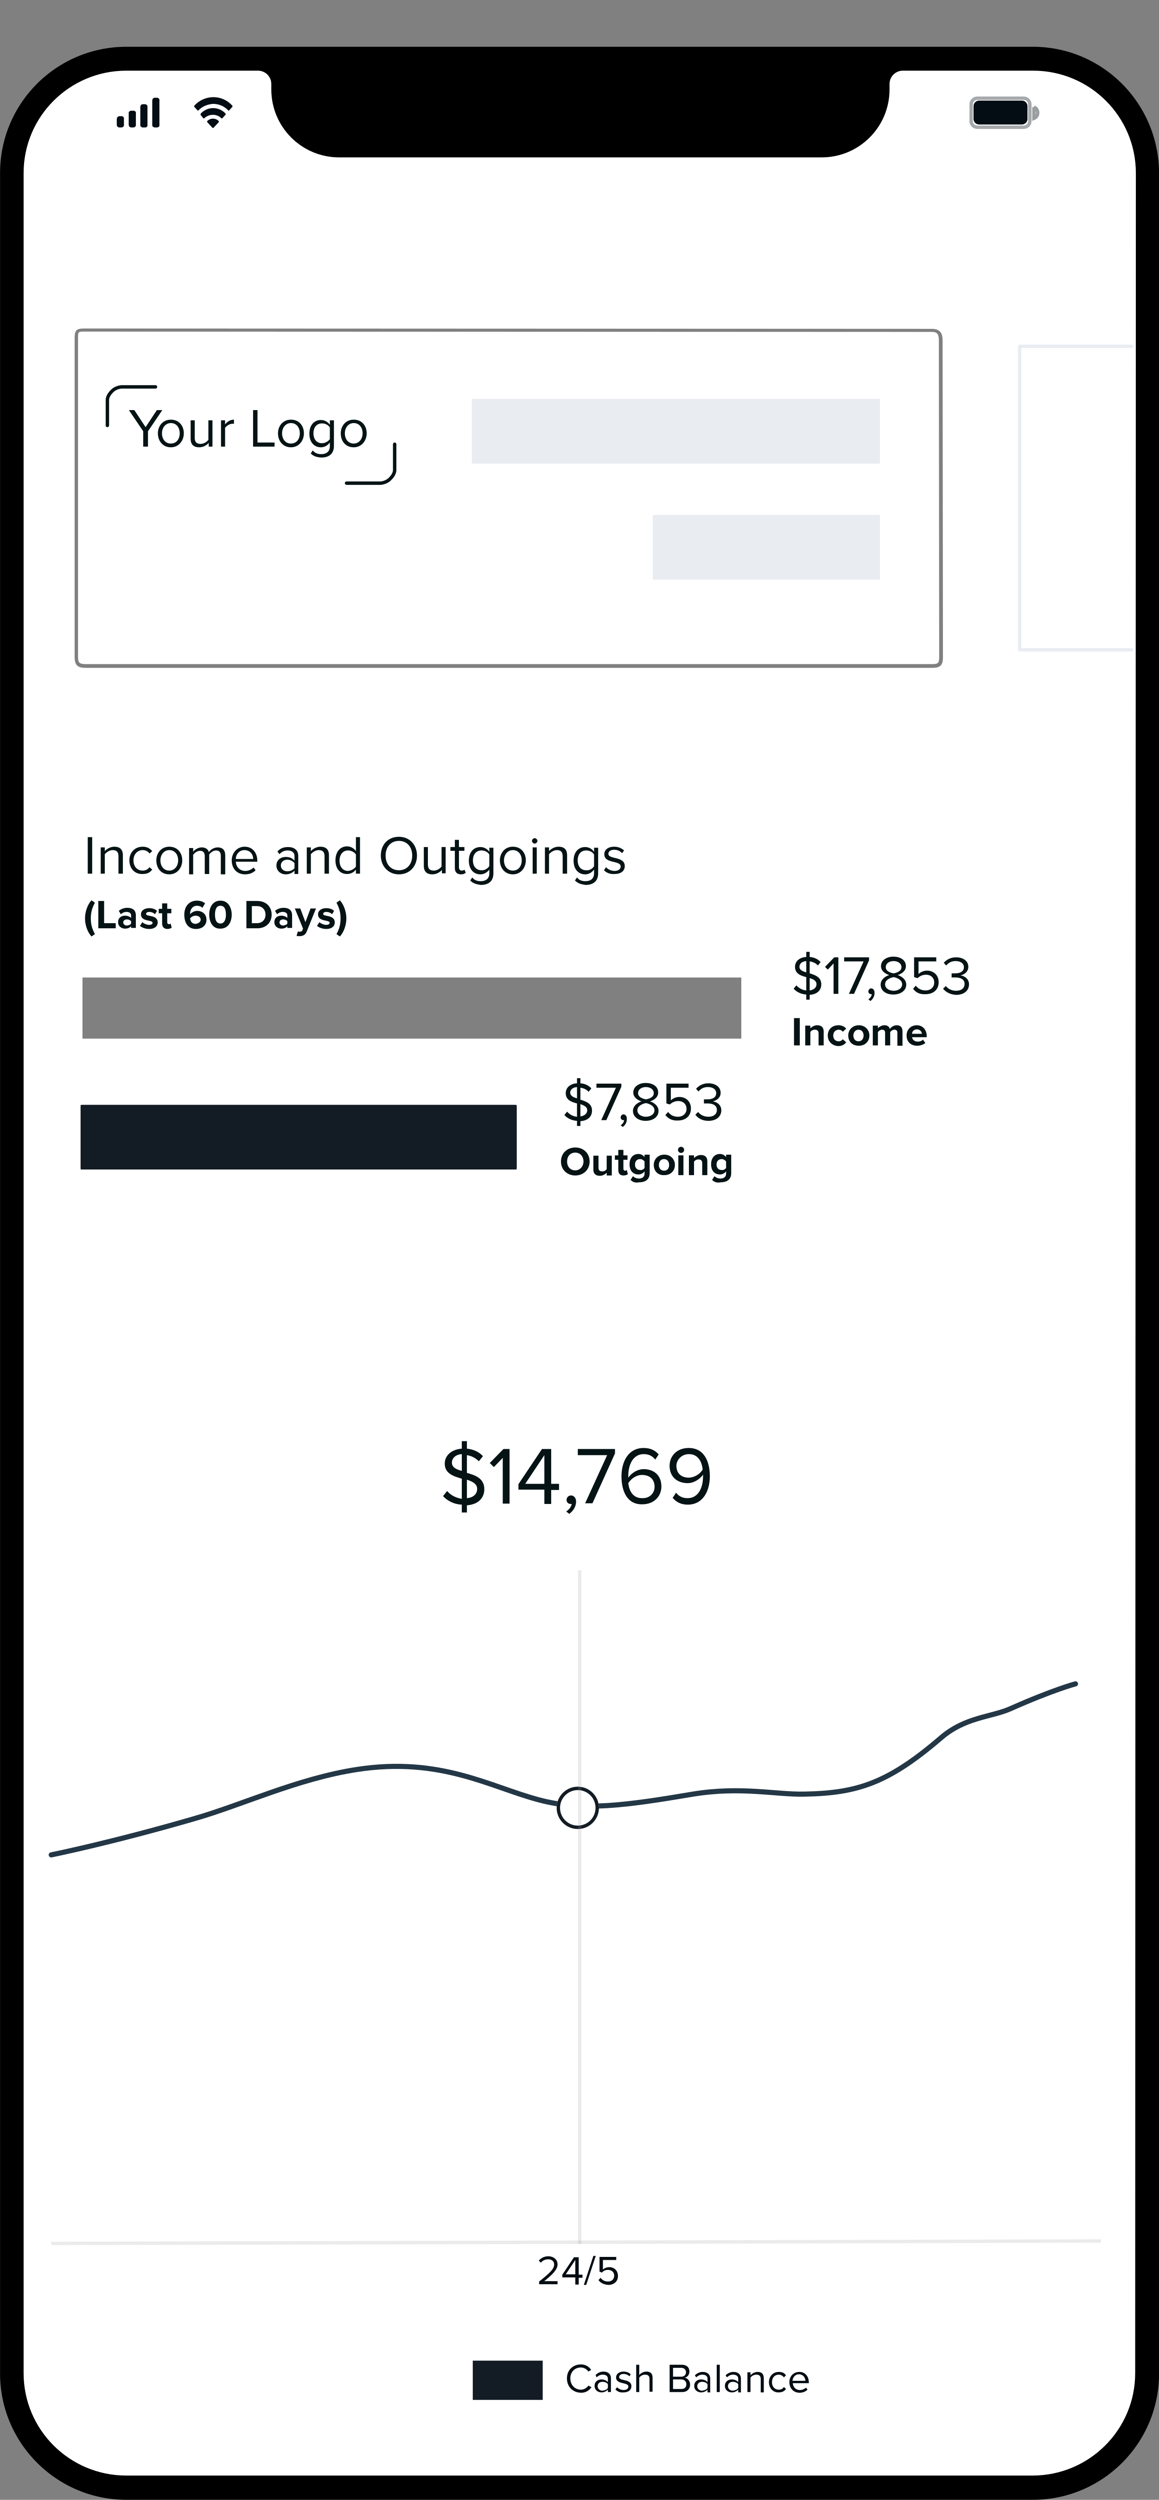 <?xml version="1.0" encoding="utf-8"?>
<!-- Generator: Adobe Illustrator 25.4.1, SVG Export Plug-In . SVG Version: 6.00 Build 0)  -->
<svg version="1.1" xmlns="http://www.w3.org/2000/svg" xmlns:xlink="http://www.w3.org/1999/xlink" x="0px" y="0px"
	 viewBox="0 0 339.7 732.2" style="enable-background:new 0 0 339.7 732.2;" xml:space="preserve">
<rect x="0" y="0" width="339.7" height="732.2" fill="#808080" stroke="none"/>
<style type="text/css">
	.st0{fill:none;}
	.st1{fill:#FFFFFF;}
	.st2{fill:#E9EDF2;}
	.st3{fill:none;stroke:#E9EDF2;}
	.st4{enable-background:new    ;}
	.st5{fill:#051315;}
	.st6{fill:none;stroke:#051315;stroke-linecap:round;stroke-linejoin:round;}
	.st7{clip-path:url(#SVGID_00000140716427001108749480000000758984111554603439_);}
	.st8{clip-path:url(#SVGID_00000163038421931088171990000005661033160909052594_);}
	.st9{fill:none;stroke:#E9EDF2;stroke-linecap:round;stroke-linejoin:round;}
	.st10{fill:none;stroke:#040D13;}
	.st11{fill:none;stroke:#EBEBEB;}
	.st12{fill:none;stroke:#233746;stroke-width:1.5;stroke-linecap:round;stroke-linejoin:round;}
	.st13{fill:none;stroke:#131C24;}
	.st14{opacity:0.35;fill:none;stroke:#040D13;stroke-miterlimit:10;enable-background:new    ;}
	.st15{opacity:0.4;fill:#FFFFFF;stroke:#040D13;enable-background:new    ;}
	.st16{fill:#040D13;stroke:#040D13;}
	.st17{fill:#040D13;}
	.st18{fill:#131C24;}
	.st19{opacity:0.2;fill:none;stroke:#979797;stroke-linecap:square;stroke-miterlimit:10;enable-background:new    ;}
</style>
<g id="Layer_1">
	<g id="Group_17069" transform="translate(-112.381 -284.641)">
		<g id="Group_17019" transform="translate(22 296.641)">
			<g id="Group_16773" transform="translate(36 -12)">
				<g id="Group_17071" transform="translate(-0.244 -43.882)">
					<g>
						<rect x="78.8" y="330.1" class="st0" width="193.1" height="17.9"/>
						<path class="st1" d="M358.8,61.9H91c-16.7,0-30.3,13.5-30.3,30.3v649.2c0,0,0,0,0,0c0,16.7,13.6,30.3,30.3,30.3h267.8
							c0,0,0,0,0,0c16.7,0,30.3-13.5,30.3-30.3V92.2c0,0,0,0,0,0C389.1,75.4,375.5,61.9,358.8,61.9z M271.9,348.1H78.8v-17.9h193.1
							V348.1z M327.8,239.5l-248,0c-2.1,0-3.3-0.5-3.3-3.1l0-93.4c0-2.3,0.4-2.9,2.8-2.9l248.4,0.1c2.8,0,3.2,1.7,3.2,3.5l0.1,92.7
							C331,238.8,330.2,239.5,327.8,239.5z"/>
						<path class="st1" d="M327.7,141.1l-248.4-0.1c-1.8,0-1.8,0.1-1.8,1.9l0,93.4c0,1.7,0.4,2.1,2.3,2.1l248,0
							c1.8,0,2.1-0.3,2.1-2.1l-0.1-92.7C329.8,141.7,329.3,141.1,327.7,141.1z"/>
						<path class="st0" d="M327.7,140.1l-248.4-0.1c-2.5,0-2.8,0.6-2.8,2.9l0,93.4c0,2.6,1.3,3.1,3.3,3.1l248,0
							c2.4,0,3.1-0.7,3.1-3.1l-0.1-92.7C330.8,141.8,330.4,140.1,327.7,140.1z M327.8,239l-248,0c-2.1,0-2.8-0.5-2.8-2.6l0-93.4
							c0-2.1,0.2-2.4,2.3-2.4l248.4,0.1c2.1,0,2.7,0.9,2.7,3l0.1,92.7C330.5,238.5,329.9,239,327.8,239z"/>
						<path class="st0" d="M327.7,140.6l-248.4-0.1c-2.1,0-2.3,0.3-2.3,2.4l0,93.4c0,2.1,0.7,2.6,2.8,2.6l248,0
							c2.1,0,2.6-0.5,2.6-2.6l-0.1-92.7C330.3,141.6,329.8,140.6,327.7,140.6z M327.8,238.5l-248,0c-1.9,0-2.3-0.4-2.3-2.1l0-93.4
							c0-1.9,0.1-1.9,1.8-1.9l248.4,0.1c1.7,0,2.2,0.5,2.2,2.5l0.1,92.7C330,238.2,329.7,238.5,327.8,238.5z"/>
					</g>
					<g id="Group_17070">
						<g id="Rectangle_2084_00000109741636981010680240000009624099370672431269_" transform="translate(192.936 147.058)">
							<rect x="0" y="13.7" class="st2" width="119.6" height="18.9"/>
							<rect x="0.5" y="14.2" class="st3" width="118.6" height="17.9"/>
						</g>
						<g class="st4">
							<path class="st5" d="M96.6,174.7v-4.5l-4.2-6.2h1.6l3.3,5l3.3-5h1.6l-4.2,6.2v4.5H96.6z"/>
							<path class="st5" d="M100.9,170.8c0-2.2,1.5-4,3.8-4c2.4,0,3.8,1.8,3.8,4c0,2.2-1.5,4.1-3.8,4.1
								C102.4,174.9,100.9,173.1,100.9,170.8z M107.3,170.8c0-1.6-0.9-3-2.6-3c-1.6,0-2.6,1.4-2.6,3c0,1.6,0.9,3,2.6,3
								C106.4,173.8,107.3,172.4,107.3,170.8z"/>
							<path class="st5" d="M115.8,174.7v-1.1c-0.6,0.7-1.6,1.3-2.8,1.3c-1.6,0-2.5-0.8-2.5-2.5V167h1.2v5.1c0,1.4,0.7,1.8,1.7,1.8
								c0.9,0,1.8-0.5,2.3-1.2V167h1.2v7.7H115.8z"/>
							<path class="st5" d="M119.4,174.7V167h1.2v1.2c0.6-0.8,1.5-1.4,2.6-1.4v1.2c-0.1,0-0.3,0-0.5,0c-0.7,0-1.7,0.6-2.1,1.2v5.5
								H119.4z"/>
							<path class="st5" d="M128.8,174.7V164h1.3v9.5h5v1.2H128.8z"/>
							<path class="st5" d="M136.1,170.8c0-2.2,1.5-4,3.8-4c2.4,0,3.8,1.8,3.8,4c0,2.2-1.5,4.1-3.8,4.1
								C137.6,174.9,136.1,173.1,136.1,170.8z M142.5,170.8c0-1.6-0.9-3-2.6-3c-1.6,0-2.6,1.4-2.6,3c0,1.6,0.9,3,2.6,3
								C141.6,173.8,142.5,172.4,142.5,170.8z"/>
							<path class="st5" d="M145.7,176.7l0.6-0.9c0.6,0.8,1.4,1.1,2.5,1.1c1.3,0,2.5-0.6,2.5-2.3v-1.1c-0.6,0.8-1.5,1.4-2.6,1.4
								c-2,0-3.4-1.5-3.4-4c0-2.5,1.4-4,3.4-4c1,0,2,0.5,2.6,1.4V167h1.2v7.5c0,2.6-1.8,3.4-3.7,3.4
								C147.5,177.8,146.6,177.6,145.7,176.7z M151.3,172.5v-3.4c-0.4-0.7-1.3-1.2-2.3-1.2c-1.6,0-2.5,1.2-2.5,2.9
								c0,1.7,0.9,2.9,2.5,2.9C150,173.7,150.9,173.1,151.3,172.5z"/>
							<path class="st5" d="M154.5,170.8c0-2.2,1.5-4,3.8-4c2.4,0,3.8,1.8,3.8,4c0,2.2-1.5,4.1-3.8,4.1
								C155.9,174.9,154.5,173.1,154.5,170.8z M160.9,170.8c0-1.6-0.9-3-2.6-3c-1.6,0-2.6,1.4-2.6,3c0,1.6,0.9,3,2.6,3
								C159.9,173.8,160.9,172.4,160.9,170.8z"/>
						</g>
						<g id="Rectangle_2651" transform="translate(245.936 181.035)">
							<rect x="0" y="13.7" class="st2" width="66.6" height="18.9"/>
							<rect x="0.5" y="14.2" class="st3" width="65.6" height="17.9"/>
						</g>
						<path id="Path_11912" class="st6" d="M156.2,185.4h10c1-0.1,2-0.5,2.7-1.2c0.7-0.7,1.3-1.5,1.4-2.5V174"/>
						<path id="Path_11913" class="st6" d="M100.2,157.2h-10c-1,0.1-2,0.5-2.7,1.2c-0.7,0.7-1.3,1.5-1.4,2.5v7.6"/>
					</g>
				</g>
				<g id="Group_6468">
					<g>
						<defs>
							<path id="SVGID_1_" d="M358.6,727.8H90.8c-16.7,0-30.3-13.5-30.3-30.3c0,0,0,0,0,0V48.3C60.5,31.6,74,18,90.8,18h267.8
								c16.7,0,30.3,13.5,30.3,30.3c0,0,0,0,0,0v649.2C388.9,714.2,375.3,727.8,358.6,727.8C358.6,727.8,358.6,727.8,358.6,727.8z"
								/>
						</defs>
						<clipPath id="SVGID_00000091724068415936320830000010268018670654720417_">
							<use xlink:href="#SVGID_1_"  style="overflow:visible;"/>
						</clipPath>
						
							<g id="Group_6434" transform="translate(60.463 4.333)" style="clip-path:url(#SVGID_00000091724068415936320830000010268018670654720417_);">
							<g id="Group_6433" transform="translate(-1.414 -0.313)">
								<g>
									<defs>
										<rect id="SVGID_00000152253643374178214530000009202679030361847478_" x="0" y="13.7" width="330" height="712.1"/>
									</defs>
									<clipPath id="SVGID_00000044869183175928898570000015148595505170626479_">
										<use xlink:href="#SVGID_00000152253643374178214530000009202679030361847478_"  style="overflow:visible;"/>
									</clipPath>
									
										<g id="Group_6432" transform="translate(0 0)" style="clip-path:url(#SVGID_00000044869183175928898570000015148595505170626479_);">
										<rect id="Rectangle_1742" x="0" y="13.7" class="st0" width="330" height="712.1"/>
									</g>
								</g>
							</g>
						</g>
					</g>
					<path id="Path_2429" d="M357.1,13.7H91.4c-20.4,0-37,16.5-37,37v644.5c0,20.4,16.6,37,37,37h265.7c20.4,0,37-16.5,37-37V50.7
						C394,30.2,377.5,13.7,357.1,13.7z M387.1,695.1c0,16.6-13.5,30-30.1,30H91.4c-16.6,0-30.1-13.4-30.1-30c0,0,0,0,0,0V50.7
						c0-16.6,13.5-30,30.1-30l0,0H130c2.1,0,3.9,1.7,3.9,3.9v1.6c0,11,8.9,19.9,19.9,19.9h141.4c11,0,19.9-8.9,19.9-19.9v-1.6
						c0-2.1,1.7-3.9,3.9-3.9c0,0,0,0,0,0h38.2c16.6,0,30.1,13.4,30.1,30L387.1,695.1z"/>
				</g>
				<g id="Group_1790_00000144309623478449765480000011975157562227041702_" transform="translate(353.251 87.735)">
					<path id="Path_2545_00000031202117789387607580000016308786309555564928_" class="st9" d="M32.8,102.6H0V13.7h32.8"/>
				</g>
				<path id="Rectangle_00000183221910978696500480000017675148803188368029_" class="st10" d="M78,49.7"/>
				<path id="Rectangle-2_00000076583999320396735070000018026710371241111213_" class="st10" d="M78,44"/>
				
					<line id="Line_312_00000050648268201110267070000011701877316167838864_" class="st11" x1="69.4" y1="657.1" x2="377.1" y2="656.4"/>
				<path id="Path_2335_00000003792318518286225240000002343163915288357526_" class="st12" d="M69.4,543.3c0,0,17.4-3.5,41.9-10.6
					c14-4,30.2-11.7,47.6-14.4c24.6-3.8,39.1,5.1,53.5,8.9c12.8,3.4,25.5,1.6,45.1-1.7c14.2-2.3,24.2,0.2,32.8,0
					c15.4-0.3,24.4-3.2,39.9-16.5c7.1-6.1,14.6-6,20.3-8.5c12.6-5.6,19.1-7.3,19.1-7.3"/>
				<g id="Group_6284_00000181080535768069426680000018086418124600957082_" transform="translate(208.234 410.716)">
					<g class="st4">
						<path class="st5" d="M-18.5,30c-2.4-0.1-4.3-1.2-5.5-2.5l1.2-1.5c0.9,1.1,2.4,2,4.3,2.3v-5.9c-2.4-0.7-5-1.5-5-4.4
							c0-2.5,2.1-4.2,5-4.4v-2.2h1.5v2.2c2,0.2,3.6,1,4.7,2.2l-1.2,1.5c-1-1-2.2-1.6-3.5-1.8v5.2c2.5,0.7,5.1,1.6,5.1,4.8
							c0,2.2-1.4,4.4-5.1,4.7v2.1h-1.5V30z M-18.5,20.1v-4.9c-1.7,0.1-2.9,1.1-2.9,2.5C-21.4,19.1-20.1,19.7-18.5,20.1z M-17,22.7
							v5.4c2.3-0.2,3-1.6,3-2.7C-14,23.9-15.4,23.2-17,22.7z"/>
						<path class="st5" d="M-6.5,29.7V16.3L-9.1,19l-1.2-1.2l4-4.1h1.8v16H-6.5z"/>
						<path class="st5" d="M5.7,29.7v-4.1h-7.6V24L5,13.7h2.7v10.2H10v1.8H7.7v4.1H5.7z M5.7,15.5l-5.6,8.4h5.6V15.5z"/>
						<path class="st5" d="M13,32.7L12.1,32c0.8-0.5,1.5-1.4,1.6-2.2c0,0-0.2,0-0.3,0c-0.7,0-1.2-0.5-1.2-1.2c0-0.7,0.6-1.3,1.3-1.3
							c0.8,0,1.5,0.7,1.5,1.8C15,30.6,14.1,31.9,13,32.7z"/>
						<path class="st5" d="M17.6,29.7l6.5-14.2h-8.6v-1.8h10.9V15l-6.6,14.6H17.6z"/>
						<path class="st5" d="M28.3,21.7c0-4.3,2-8.3,6.5-8.3c2.1,0,3.5,0.8,4.4,1.9l-1,1.5c-0.8-1-1.8-1.6-3.4-1.6
							c-3.1,0-4.5,3.1-4.5,6.3c0,0.2,0,0.4,0,0.6c0.7-1.1,2.5-2.5,4.5-2.5c2.9,0,5.2,1.7,5.2,5.1c0,2.8-2.1,5.2-5.6,5.2
							C30,30,28.3,26.1,28.3,21.7z M38,24.8c0-2.4-1.6-3.5-3.7-3.5c-1.6,0-3.1,1-4,2.4c0.2,2,1.2,4.4,4,4.4
							C36.8,28.2,38,26.4,38,24.8z"/>
						<path class="st5" d="M43.3,28l1-1.5c0.8,1,1.8,1.6,3.4,1.6c3.2,0,4.5-3.2,4.5-6.3c0-0.2,0-0.4,0-0.6c-0.7,1.1-2.5,2.5-4.5,2.5
							c-2.9,0-5.3-1.7-5.3-5.1c0-2.8,2.1-5.2,5.6-5.2c4.5,0,6.2,3.9,6.2,8.3c0,4.3-2,8.3-6.5,8.3C45.7,30,44.3,29.2,43.3,28z
							 M52.1,19.7c-0.2-2-1.2-4.5-4-4.5c-2.4,0-3.7,1.9-3.7,3.4c0,2.4,1.6,3.5,3.7,3.5C49.7,22,51.3,21.1,52.1,19.7z"/>
					</g>
				</g>
				<g id="Ellipse_291_00000140010740996680390320000016669780740869393587_" transform="translate(217.531 509.624)">
					<circle class="st1" cx="6.2" cy="19.9" r="6.2"/>
					<circle class="st13" cx="6.2" cy="19.9" r="5.7"/>
				</g>
				<path id="Rectangle-3_00000159439388160315607880000011655623008059735432_" class="st10" d="M76.7,44.5"/>
				<path id="Rectangle-4_00000038393226204430047810000013166505956042819001_" class="st10" d="M76.7,44.5"/>
				<g id="Group_3774_00000180364320534341934020000005535555653544539547_" transform="translate(339.026 15.066)">
					<path id="Path_00000118398353884287772110000001599785002286517900_" class="st14" d="M1.8,13.7h13.6c1,0,1.8,0.8,1.8,1.8
						c0,0,0,0,0,0v4.9c0,1-0.8,1.8-1.8,1.8c0,0,0,0,0,0H1.8c-1,0-1.8-0.8-1.8-1.8c0,0,0,0,0,0v-4.9C0,14.5,0.8,13.7,1.8,13.7
						C1.8,13.7,1.8,13.7,1.8,13.7z"/>
					<path id="Path-2_00000022548907354234637310000011885222324481020292_" class="st15" d="M18.4,16.3v3.3
						c0.7-0.3,1.1-0.9,1.1-1.6C19.5,17.2,19.1,16.6,18.4,16.3"/>
					<path id="Path-3_00000034087361635584881230000011298257096269977237_" class="st16" d="M1.2,16c0-0.6,0.5-1.1,1.1-1.1
						c0,0,0,0,0,0h12.6c0.6,0,1.1,0.5,1.1,1.1v3.8c0,0.6-0.5,1.1-1.1,1.1H2.3c-0.6,0-1.1-0.5-1.1-1.1V16z"/>
				</g>
				<g id="Group_3773_00000031899252650407858870000018366226004386037137_" transform="translate(111.157 14.927)">
					<path id="Path-4_00000093892528487048699310000012823113568689833653_" class="st17" d="M5.7,15.5c1.7,0,3.3,0.7,4.4,1.9
						c0.1,0.1,0.2,0.1,0.3,0c0,0,0,0,0,0l0.9-1c0.1-0.1,0.1-0.3,0-0.4c-2.8-3.1-7.5-3.3-10.6-0.5c-0.2,0.2-0.4,0.4-0.5,0.5
						c-0.1,0.1-0.1,0.3,0,0.4l0.9,1c0.1,0.1,0.2,0.1,0.3,0c0,0,0,0,0,0C2.4,16.3,4,15.6,5.7,15.5z"/>
					<path id="Path-5_00000116213308809788652490000008637169655471153082_" class="st17" d="M5.7,18.7c0.9,0,1.8,0.4,2.4,1
						c0.1,0.1,0.2,0.1,0.3,0c0,0,0,0,0,0l0.9-1c0.1-0.1,0.1-0.3,0-0.4c-1.9-2-5-2.1-7-0.2c-0.1,0.1-0.2,0.2-0.2,0.2
						C2,18.5,2,18.6,2,18.7l0.8,1c0.1,0.1,0.2,0.1,0.3,0c0,0,0,0,0,0C3.9,19,4.7,18.7,5.7,18.7z"/>
					<path id="Path-6_00000075878413974238085320000008533255480803176585_" class="st17" d="M7.4,20.7c0,0.1,0,0.1-0.1,0.2
						l-1.5,1.6c-0.1,0.1-0.2,0.1-0.3,0c0,0,0,0,0,0L4,20.9c-0.1-0.1-0.1-0.3,0-0.4c0.9-0.9,2.4-0.9,3.3,0
						C7.3,20.6,7.4,20.7,7.4,20.7z"/>
				</g>
				<g id="Group_3772_00000129200386767292250510000007577080439910735781_" transform="translate(88.606 14.927)">
					<path id="Exclusion_111_00000026847195051494136880000011375872351561369473_" class="st17" d="M11.8,22.4h-0.7
						c-0.4,0-0.8-0.4-0.7-0.8v-7.1c0-0.4,0.3-0.8,0.7-0.8h0.7c0.4,0,0.8,0.4,0.7,0.8v7.1C12.6,22,12.3,22.4,11.8,22.4z M8.4,22.4
						H7.6c-0.4,0-0.8-0.4-0.7-0.8v-5.2c0-0.4,0.3-0.8,0.7-0.8h0.7c0.4,0,0.8,0.4,0.7,0.8v5.2C9.1,22,8.8,22.4,8.4,22.4z"/>
					<path id="Path-7_00000029725825453752345410000010954833369182592935_" class="st17" d="M4.9,17.5H4.2c-0.4,0-0.8,0.4-0.7,0.8
						v3.3c0,0.4,0.3,0.8,0.7,0.8h0.7c0.4,0,0.8-0.4,0.7-0.8v-3.3C5.7,17.9,5.4,17.5,4.9,17.5z"/>
					<path id="Path-8_00000036235084437425426520000011657084902724251830_" class="st17" d="M1.5,19.1H0.7C0.3,19.2,0,19.5,0,20
						v1.6c0,0.4,0.3,0.8,0.7,0.8h0.7c0.4,0,0.8-0.4,0.7-0.8V20C2.2,19.5,1.9,19.2,1.5,19.1z"/>
				</g>
				<g id="Group_6234_00000039826545537784575870000005483576845483792057_" transform="translate(192.948 677.742)">
					
						<rect id="Rectangle_1102_00000019670313200925024370000003567030240664675457_" x="0" y="13.7" class="st18" width="20.5" height="11.5"/>
					<g class="st4">
						<path class="st17" d="M27.6,18.9c0-2.5,1.8-4.1,4.1-4.1c1.4,0,2.4,0.7,3,1.6l-0.8,0.5c-0.5-0.7-1.3-1.2-2.2-1.2
							c-1.8,0-3.1,1.3-3.1,3.2c0,1.9,1.3,3.3,3.1,3.3c0.9,0,1.7-0.5,2.2-1.2l0.9,0.5c-0.7,0.9-1.6,1.6-3,1.6
							C29.4,23.1,27.6,21.4,27.6,18.9z"/>
						<path class="st17" d="M39.6,22.9v-0.7c-0.5,0.5-1.1,0.8-1.9,0.8c-1,0-2-0.7-2-1.9c0-1.3,1-1.9,2-1.9c0.8,0,1.5,0.3,1.9,0.8v-1
							c0-0.8-0.6-1.2-1.5-1.2c-0.7,0-1.3,0.3-1.8,0.8L36,17.9c0.6-0.6,1.4-1,2.3-1c1.2,0,2.2,0.6,2.2,2v4H39.6z M39.6,21.7v-1.1
							c-0.3-0.5-1-0.7-1.6-0.7c-0.8,0-1.4,0.5-1.4,1.3c0,0.7,0.6,1.3,1.4,1.3C38.7,22.4,39.3,22.2,39.6,21.7z"/>
						<path class="st17" d="M41.8,22.1l0.5-0.6c0.4,0.4,1.1,0.8,1.9,0.8c0.9,0,1.4-0.4,1.4-1c0-1.4-3.6-0.5-3.6-2.7
							c0-0.9,0.8-1.7,2.2-1.7c1,0,1.7,0.4,2.1,0.8l-0.4,0.6c-0.3-0.4-1-0.7-1.7-0.7c-0.8,0-1.3,0.4-1.3,0.9c0,1.3,3.6,0.4,3.6,2.7
							c0,1-0.8,1.8-2.3,1.8C43.2,23.1,42.4,22.8,41.8,22.1z"/>
						<path class="st17" d="M51.8,22.9v-3.8c0-1-0.5-1.3-1.3-1.3c-0.7,0-1.4,0.4-1.7,0.9v4.2h-0.9v-8h0.9v3c0.4-0.5,1.2-1,2.1-1
							c1.2,0,1.8,0.6,1.8,1.8v4.1H51.8z"/>
						<path class="st17" d="M57.7,22.9v-8h3.6c1.4,0,2.2,0.8,2.2,2c0,1-0.7,1.7-1.4,1.8c0.9,0.1,1.6,1,1.6,2c0,1.3-0.9,2.2-2.3,2.2
							H57.7z M62.5,17.1c0-0.7-0.5-1.3-1.4-1.3h-2.4v2.6h2.4C62,18.4,62.5,17.8,62.5,17.1z M62.6,20.6c0-0.7-0.5-1.4-1.5-1.4h-2.4
							V22h2.4C62.1,22,62.6,21.5,62.6,20.6z"/>
						<path class="st17" d="M68.8,22.9v-0.7c-0.5,0.5-1.1,0.8-1.9,0.8c-1,0-2-0.7-2-1.9c0-1.3,1-1.9,2-1.9c0.8,0,1.5,0.3,1.9,0.8v-1
							c0-0.8-0.6-1.2-1.5-1.2c-0.7,0-1.3,0.3-1.8,0.8l-0.4-0.6c0.6-0.6,1.4-1,2.3-1c1.2,0,2.2,0.6,2.2,2v4H68.8z M68.8,21.7v-1.1
							c-0.3-0.5-1-0.7-1.6-0.7c-0.8,0-1.4,0.5-1.4,1.3c0,0.7,0.6,1.3,1.4,1.3C67.9,22.4,68.5,22.2,68.8,21.7z"/>
						<path class="st17" d="M71.5,22.9v-8h0.9v8H71.5z"/>
						<path class="st17" d="M77.8,22.9v-0.7c-0.5,0.5-1.1,0.8-1.9,0.8c-1,0-2-0.7-2-1.9c0-1.3,1-1.9,2-1.9c0.8,0,1.5,0.3,1.9,0.8v-1
							c0-0.8-0.6-1.2-1.5-1.2c-0.7,0-1.3,0.3-1.8,0.8l-0.4-0.6c0.6-0.6,1.4-1,2.3-1c1.2,0,2.2,0.6,2.2,2v4H77.8z M77.8,21.7v-1.1
							c-0.3-0.5-1-0.7-1.6-0.7c-0.8,0-1.4,0.5-1.4,1.3c0,0.7,0.6,1.3,1.4,1.3C76.9,22.4,77.5,22.2,77.8,21.7z"/>
						<path class="st17" d="M84.4,22.9v-3.8c0-1-0.5-1.3-1.3-1.3c-0.7,0-1.4,0.4-1.7,0.9v4.2h-0.9v-5.8h0.9V18c0.4-0.5,1.2-1,2.1-1
							c1.2,0,1.8,0.6,1.8,1.9v4.1H84.4z"/>
						<path class="st17" d="M86.8,20c0-1.7,1.2-3,2.9-3c1.1,0,1.7,0.4,2.1,1l-0.6,0.6c-0.4-0.5-0.9-0.8-1.5-0.8c-1.2,0-2,0.9-2,2.2
							s0.8,2.2,2,2.2c0.6,0,1.1-0.2,1.5-0.8l0.6,0.6c-0.4,0.6-1.1,1-2.1,1C88,23.1,86.8,21.7,86.8,20z"/>
						<path class="st17" d="M92.8,20c0-1.7,1.2-3,2.9-3c1.8,0,2.8,1.4,2.8,3.1v0.2h-4.7c0.1,1.1,0.8,2,2.1,2c0.7,0,1.3-0.3,1.8-0.7
							l0.4,0.6c-0.6,0.6-1.4,0.9-2.3,0.9C94,23.1,92.8,21.8,92.8,20z M95.6,17.7c-1.2,0-1.8,1-1.9,1.9h3.8
							C97.5,18.8,96.9,17.7,95.6,17.7z"/>
					</g>
				</g>
				<g id="Group_17072" transform="translate(-0.602 -31)">
					<g id="Rectangle_548_00000049216192354757285580000013517242233400371114_" transform="translate(78.611 340.932)">
						<path class="st18" d="M0.5,13.7h126.8c0.3,0,0.5,0.2,0.5,0.5v17.9c0,0.3-0.2,0.5-0.5,0.5H0.5c-0.3,0-0.5-0.2-0.5-0.5V14.2
							C0,13.9,0.2,13.7,0.5,13.7z"/>
						<rect x="0.5" y="14.2" class="st13" width="126.8" height="17.9"/>
					</g>
					<g class="st4">
						<path class="st5" d="M287.7,337.2v-8h1.7v8H287.7z"/>
						<path class="st5" d="M294.9,337.2v-3.5c0-0.8-0.4-1.1-1.1-1.1c-0.6,0-1.1,0.3-1.3,0.7v3.9H291v-5.8h1.5v0.8
							c0.4-0.4,1.1-0.9,2-0.9c1.3,0,1.9,0.7,1.9,1.8v4.1H294.9z"/>
						<path class="st5" d="M297.6,334.3c0-1.8,1.3-3,3.1-3c1.2,0,1.9,0.5,2.3,1l-1,0.9c-0.3-0.4-0.7-0.6-1.2-0.6
							c-0.9,0-1.6,0.7-1.6,1.7s0.6,1.7,1.6,1.7c0.5,0,0.9-0.2,1.2-0.6l1,0.9c-0.4,0.5-1.1,1.1-2.3,1.1
							C298.9,337.3,297.6,336.1,297.6,334.3z"/>
						<path class="st5" d="M303.6,334.3c0-1.6,1.2-3,3.1-3c1.9,0,3.1,1.4,3.1,3c0,1.7-1.2,3-3.1,3
							C304.7,337.3,303.6,336,303.6,334.3z M308.1,334.3c0-0.9-0.5-1.7-1.5-1.7c-0.9,0-1.5,0.8-1.5,1.7c0,0.9,0.5,1.7,1.5,1.7
							C307.6,336,308.1,335.2,308.1,334.3z"/>
						<path class="st5" d="M318,337.2v-3.7c0-0.5-0.2-0.9-0.9-0.9c-0.5,0-1,0.4-1.2,0.7v3.9h-1.5v-3.7c0-0.5-0.2-0.9-0.9-0.9
							c-0.5,0-1,0.4-1.2,0.7v3.9h-1.5v-5.8h1.5v0.8c0.2-0.3,1-0.9,1.9-0.9c0.9,0,1.4,0.4,1.6,1.1c0.3-0.5,1.1-1.1,2-1.1
							c1.1,0,1.7,0.6,1.7,1.8v4.2H318z"/>
						<path class="st5" d="M320.7,334.3c0-1.7,1.2-3,3-3c1.7,0,2.9,1.3,2.9,3.2v0.3h-4.3c0.1,0.7,0.7,1.3,1.7,1.3
							c0.5,0,1.2-0.2,1.5-0.6l0.7,1c-0.6,0.5-1.5,0.8-2.4,0.8C322,337.3,320.7,336.2,320.7,334.3z M323.7,332.5
							c-0.9,0-1.4,0.7-1.4,1.3h2.9C325.1,333.2,324.7,332.5,323.7,332.5z"/>
					</g>
					<g class="st4">
						<path class="st5" d="M224.1,359.3c-1.6-0.1-2.9-0.8-3.7-1.7l0.8-1c0.6,0.7,1.6,1.4,2.9,1.5v-3.9c-1.6-0.4-3.3-1-3.3-3
							c0-1.7,1.4-2.8,3.3-2.9v-1.5h1v1.5c1.3,0.1,2.4,0.6,3.2,1.5l-0.8,1c-0.6-0.7-1.5-1.1-2.4-1.2v3.5c1.6,0.5,3.4,1.1,3.4,3.2
							c0,1.5-0.9,2.9-3.4,3.1v1.4h-1V359.3z M224.1,352.7v-3.3c-1.2,0.1-2,0.7-2,1.7C222.2,352,223,352.4,224.1,352.7z M225.1,354.4
							v3.6c1.5-0.2,2-1.1,2-1.8C227.1,355.2,226.2,354.8,225.1,354.4z"/>
						<path class="st5" d="M231.2,359.1l4.3-9.5h-5.7v-1.2h7.3v0.9l-4.4,9.8H231.2z"/>
						<path class="st5" d="M237.5,361.1l-0.6-0.5c0.5-0.3,1-1,1-1.5c0,0-0.1,0-0.2,0c-0.4,0-0.8-0.3-0.8-0.8c0-0.5,0.4-0.9,0.8-0.9
							c0.5,0,1,0.4,1,1.2C238.8,359.7,238.2,360.6,237.5,361.1z"/>
						<path class="st5" d="M240.5,356.4c0-1.4,1.2-2.4,2.5-2.8c-1.2-0.4-2.4-1.2-2.4-2.6c0-1.9,1.9-2.8,3.6-2.8
							c1.8,0,3.7,0.8,3.7,2.8c0,1.4-1.2,2.2-2.4,2.6c1.3,0.4,2.5,1.4,2.5,2.8c0,1.8-1.7,2.9-3.8,2.9
							C242.2,359.3,240.5,358.2,240.5,356.4z M246.8,356.2c0-1.4-1.8-2-2.5-2.1c-0.7,0.1-2.5,0.7-2.5,2.1c0,1.2,1.2,1.9,2.5,1.9
							C245.6,358.1,246.8,357.4,246.8,356.2z M246.6,351.2c0-1.1-1-1.8-2.3-1.8c-1.3,0-2.3,0.7-2.3,1.8c0,1.3,1.7,1.7,2.3,1.8
							C245,352.9,246.6,352.5,246.6,351.2z"/>
						<path class="st5" d="M250,357.6l0.8-0.9c0.7,0.9,1.6,1.4,2.9,1.4c1.5,0,2.5-1,2.5-2.3c0-1.4-1-2.3-2.4-2.3
							c-0.9,0-1.7,0.3-2.5,1l-1-0.3v-5.8h6.5v1.2h-5.2v3.7c0.5-0.5,1.4-1,2.5-1c1.8,0,3.4,1.2,3.4,3.4c0,2.2-1.6,3.5-3.8,3.5
							C251.9,359.3,250.8,358.6,250,357.6z"/>
						<path class="st5" d="M258.8,357.5l0.8-0.8c0.6,0.8,1.7,1.4,3,1.4c1.6,0,2.5-0.8,2.5-2c0-1.3-1.1-1.9-2.7-1.9
							c-0.4,0-0.9,0-1.1,0V353c0.2,0,0.7,0,1.1,0c1.3,0,2.5-0.5,2.5-1.8c0-1.2-1.1-1.8-2.4-1.8c-1.2,0-2,0.4-2.8,1.3l-0.7-0.8
							c0.8-0.9,2-1.6,3.6-1.6c2,0,3.6,1,3.6,2.8c0,1.5-1.3,2.3-2.3,2.5c1,0.1,2.5,0.9,2.5,2.6c0,1.8-1.4,3.1-3.8,3.1
							C260.8,359.3,259.5,358.5,258.8,357.5z"/>
					</g>
					<g class="st4">
						<path class="st5" d="M291.3,322.3c-1.6-0.1-2.9-0.8-3.7-1.7l0.8-1c0.6,0.7,1.6,1.4,2.9,1.5v-3.9c-1.6-0.4-3.3-1-3.3-3
							c0-1.7,1.4-2.8,3.3-2.9v-1.5h1v1.5c1.3,0.1,2.4,0.6,3.2,1.5l-0.8,1c-0.6-0.7-1.5-1.1-2.4-1.2v3.5c1.6,0.5,3.4,1.1,3.4,3.2
							c0,1.5-0.9,2.9-3.4,3.1v1.4h-1V322.3z M291.3,315.8v-3.3c-1.2,0.1-2,0.7-2,1.7C289.3,315.1,290.2,315.5,291.3,315.8z
							 M292.3,317.5v3.6c1.5-0.2,2-1.1,2-1.8C294.3,318.3,293.4,317.8,292.3,317.5z"/>
						<path class="st5" d="M299.3,322.1v-8.9l-1.7,1.8l-0.8-0.8l2.7-2.8h1.2v10.7H299.3z"/>
						<path class="st5" d="M303.8,322.1l4.3-9.5h-5.7v-1.2h7.3v0.9l-4.4,9.8H303.8z"/>
						<path class="st5" d="M310.1,324.2l-0.6-0.5c0.5-0.3,1-1,1-1.5c0,0-0.1,0-0.2,0c-0.4,0-0.8-0.3-0.8-0.8c0-0.5,0.4-0.9,0.8-0.9
							c0.5,0,1,0.4,1,1.2C311.4,322.7,310.8,323.7,310.1,324.2z"/>
						<path class="st5" d="M313.1,319.4c0-1.4,1.2-2.4,2.5-2.8c-1.2-0.4-2.4-1.2-2.4-2.6c0-1.9,1.9-2.8,3.6-2.8
							c1.8,0,3.7,0.8,3.7,2.8c0,1.4-1.2,2.2-2.4,2.6c1.3,0.4,2.5,1.4,2.5,2.8c0,1.8-1.7,2.9-3.8,2.9
							C314.8,322.3,313.1,321.3,313.1,319.4z M319.4,319.3c0-1.4-1.8-2-2.5-2.1c-0.7,0.1-2.5,0.7-2.5,2.1c0,1.2,1.2,1.9,2.5,1.9
							C318.2,321.2,319.4,320.5,319.4,319.3z M319.2,314.3c0-1.1-1-1.8-2.3-1.8c-1.3,0-2.3,0.7-2.3,1.8c0,1.3,1.7,1.7,2.3,1.8
							C317.5,316,319.2,315.6,319.2,314.3z"/>
						<path class="st5" d="M322.6,320.6l0.8-0.9c0.7,0.9,1.6,1.4,2.9,1.4c1.5,0,2.5-1,2.5-2.3c0-1.4-1-2.3-2.4-2.3
							c-0.9,0-1.7,0.3-2.5,1l-1-0.3v-5.8h6.5v1.2h-5.2v3.7c0.5-0.5,1.4-1,2.5-1c1.8,0,3.4,1.2,3.4,3.4c0,2.2-1.6,3.5-3.8,3.5
							C324.5,322.3,323.4,321.7,322.6,320.6z"/>
						<path class="st5" d="M331.4,320.6l0.8-0.8c0.6,0.8,1.7,1.4,3,1.4c1.6,0,2.5-0.8,2.5-2c0-1.3-1.1-1.9-2.7-1.9
							c-0.4,0-0.9,0-1.1,0v-1.2c0.2,0,0.7,0,1.1,0c1.3,0,2.5-0.5,2.5-1.8c0-1.2-1.1-1.8-2.4-1.8c-1.2,0-2,0.4-2.8,1.3l-0.7-0.8
							c0.8-0.9,2-1.6,3.6-1.6c2,0,3.6,1,3.6,2.8c0,1.5-1.3,2.3-2.3,2.5c1,0.1,2.5,0.9,2.5,2.6c0,1.8-1.4,3.1-3.8,3.1
							C333.4,322.3,332.1,321.5,331.4,320.6z"/>
					</g>
					<g class="st4">
						<path class="st5" d="M219.4,371.2c0-2.4,1.8-4.1,4.2-4.1c2.4,0,4.2,1.7,4.2,4.1c0,2.4-1.8,4.1-4.2,4.1
							C221.2,375.3,219.4,373.6,219.4,371.2z M226,371.2c0-1.5-1-2.6-2.4-2.6c-1.5,0-2.4,1.1-2.4,2.6c0,1.5,0.9,2.6,2.4,2.6
							C225,373.8,226,372.6,226,371.2z"/>
						<path class="st5" d="M232.8,375.2v-0.7c-0.4,0.4-1.1,0.9-2,0.9c-1.3,0-1.9-0.7-1.9-1.8v-4.1h1.5v3.5c0,0.8,0.4,1.1,1.1,1.1
							c0.6,0,1.1-0.3,1.3-0.7v-3.9h1.5v5.8H232.8z"/>
						<path class="st5" d="M236.2,373.7v-3h-1v-1.3h1v-1.6h1.5v1.6h1.2v1.3h-1.2v2.6c0,0.4,0.2,0.6,0.5,0.6c0.2,0,0.4-0.1,0.5-0.2
							l0.3,1.2c-0.2,0.2-0.6,0.4-1.3,0.4C236.7,375.3,236.2,374.7,236.2,373.7z"/>
						<path class="st5" d="M239.8,376.6l0.7-1.1c0.5,0.5,1.1,0.7,1.8,0.7s1.6-0.3,1.6-1.5v-0.6c-0.5,0.6-1.1,0.9-1.8,0.9
							c-1.5,0-2.6-1-2.6-3c0-1.9,1.1-3,2.6-3c0.7,0,1.3,0.3,1.8,0.9v-0.7h1.5v5.4c0,2.2-1.7,2.7-3.1,2.7
							C241.3,377.5,240.5,377.3,239.8,376.6z M243.9,373.1v-1.9c-0.3-0.4-0.8-0.7-1.3-0.7c-0.9,0-1.5,0.6-1.5,1.6s0.6,1.6,1.5,1.6
							C243.1,373.8,243.6,373.5,243.9,373.1z"/>
						<path class="st5" d="M246.6,372.2c0-1.6,1.2-3,3.1-3c1.9,0,3.1,1.4,3.1,3c0,1.7-1.2,3-3.1,3
							C247.7,375.3,246.6,373.9,246.6,372.2z M251.1,372.2c0-0.9-0.5-1.7-1.5-1.7s-1.5,0.8-1.5,1.7c0,0.9,0.5,1.7,1.5,1.7
							S251.1,373.2,251.1,372.2z"/>
						<path class="st5" d="M253.7,367.8c0-0.5,0.4-0.9,0.9-0.9c0.5,0,0.9,0.4,0.9,0.9s-0.4,0.9-0.9,0.9
							C254.1,368.7,253.7,368.3,253.7,367.8z M253.8,375.2v-5.8h1.5v5.8H253.8z"/>
						<path class="st5" d="M260.8,375.2v-3.5c0-0.8-0.4-1.1-1.1-1.1c-0.6,0-1.1,0.3-1.3,0.7v3.9h-1.5v-5.8h1.5v0.8
							c0.4-0.4,1.1-0.9,2-0.9c1.3,0,1.9,0.7,1.9,1.8v4.1H260.8z"/>
						<path class="st5" d="M263.7,376.6l0.7-1.1c0.5,0.5,1.1,0.7,1.8,0.7s1.6-0.3,1.6-1.5v-0.6c-0.5,0.6-1.1,0.9-1.8,0.9
							c-1.5,0-2.6-1-2.6-3c0-1.9,1.1-3,2.6-3c0.7,0,1.3,0.3,1.8,0.9v-0.7h1.5v5.4c0,2.2-1.7,2.7-3.1,2.7
							C265.2,377.5,264.4,377.3,263.7,376.6z M267.8,373.1v-1.9c-0.3-0.4-0.8-0.7-1.3-0.7c-0.9,0-1.5,0.6-1.5,1.6s0.6,1.6,1.5,1.6
							C267,373.8,267.5,373.5,267.8,373.1z"/>
					</g>
					<g class="st4">
						<path class="st5" d="M80.7,286.9v-10.7H82v10.7H80.7z"/>
						<path class="st5" d="M89.7,286.9v-5.1c0-1.4-0.7-1.8-1.7-1.8c-0.9,0-1.8,0.6-2.3,1.2v5.7h-1.2v-7.7h1.2v1.1
							c0.5-0.6,1.6-1.3,2.8-1.3c1.6,0,2.5,0.8,2.5,2.5v5.4H89.7z"/>
						<path class="st5" d="M92.9,283c0-2.3,1.6-4,3.9-4c1.4,0,2.2,0.6,2.8,1.3l-0.8,0.7c-0.5-0.7-1.2-1-2-1c-1.6,0-2.7,1.3-2.7,3
							c0,1.7,1,3,2.7,3c0.8,0,1.5-0.3,2-1l0.8,0.7c-0.6,0.8-1.4,1.3-2.8,1.3C94.4,287.1,92.9,285.3,92.9,283z"/>
						<path class="st5" d="M100.8,283c0-2.2,1.5-4,3.8-4c2.4,0,3.8,1.8,3.8,4c0,2.2-1.5,4.1-3.8,4.1
							C102.2,287.1,100.8,285.3,100.8,283z M107.2,283c0-1.6-0.9-3-2.6-3c-1.6,0-2.6,1.4-2.6,3c0,1.6,0.9,3,2.6,3
							C106.2,286,107.2,284.6,107.2,283z"/>
						<path class="st5" d="M119.7,286.9v-5.2c0-1-0.4-1.6-1.4-1.6c-0.8,0-1.6,0.6-2,1.2v5.7H115v-5.2c0-1-0.4-1.6-1.4-1.6
							c-0.8,0-1.6,0.6-2,1.2v5.7h-1.2v-7.7h1.2v1.1c0.3-0.5,1.4-1.3,2.5-1.3c1.2,0,1.9,0.6,2.1,1.4c0.4-0.7,1.5-1.4,2.6-1.4
							c1.4,0,2.2,0.8,2.2,2.3v5.6H119.7z"/>
						<path class="st5" d="M122.9,283c0-2.2,1.6-4,3.8-4c2.3,0,3.7,1.8,3.7,4.1v0.3h-6.3c0.1,1.5,1.1,2.7,2.8,2.7
							c0.9,0,1.8-0.4,2.4-1l0.6,0.8c-0.8,0.8-1.8,1.2-3.1,1.2C124.5,287.1,122.9,285.5,122.9,283z M126.6,280
							c-1.6,0-2.5,1.4-2.5,2.6h5.1C129.2,281.4,128.4,280,126.6,280z"/>
						<path class="st5" d="M141.3,286.9V286c-0.6,0.7-1.5,1.1-2.6,1.1c-1.3,0-2.7-0.9-2.7-2.6c0-1.7,1.4-2.5,2.7-2.5
							c1.1,0,1.9,0.3,2.6,1.1v-1.4c0-1-0.8-1.6-2-1.6c-0.9,0-1.7,0.3-2.4,1.1l-0.6-0.8c0.8-0.9,1.8-1.3,3.1-1.3c1.6,0,3,0.7,3,2.6
							v5.3H141.3z M141.3,285.3v-1.5c-0.5-0.6-1.3-1-2.1-1c-1.1,0-1.9,0.7-1.9,1.7c0,1,0.8,1.7,1.9,1.7
							C140,286.2,140.8,285.9,141.3,285.3z"/>
						<path class="st5" d="M150.1,286.9v-5.1c0-1.4-0.7-1.8-1.7-1.8c-0.9,0-1.8,0.6-2.3,1.2v5.7h-1.2v-7.7h1.2v1.1
							c0.5-0.6,1.6-1.3,2.8-1.3c1.6,0,2.5,0.8,2.5,2.5v5.4H150.1z"/>
						<path class="st5" d="M159.3,286.9v-1.2c-0.6,0.8-1.5,1.3-2.6,1.3c-2,0-3.4-1.5-3.4-4c0-2.5,1.4-4.1,3.4-4.1c1,0,2,0.5,2.6,1.4
							v-4.1h1.2v10.7H159.3z M159.3,284.8v-3.5c-0.4-0.7-1.4-1.2-2.3-1.2c-1.6,0-2.5,1.3-2.5,3s0.9,3,2.5,3
							C157.9,286,158.9,285.5,159.3,284.8z"/>
						<path class="st5" d="M166.6,281.6c0-3.2,2.1-5.5,5.3-5.5c3.2,0,5.3,2.4,5.3,5.5s-2.1,5.5-5.3,5.5
							C168.8,287.1,166.6,284.7,166.6,281.6z M175.8,281.6c0-2.5-1.5-4.3-3.9-4.3c-2.4,0-3.9,1.8-3.9,4.3c0,2.5,1.5,4.3,3.9,4.3
							C174.3,285.9,175.8,284.1,175.8,281.6z"/>
						<path class="st5" d="M184.5,286.9v-1.1c-0.6,0.7-1.6,1.3-2.8,1.3c-1.6,0-2.5-0.8-2.5-2.5v-5.5h1.2v5.1c0,1.4,0.7,1.8,1.7,1.8
							c0.9,0,1.8-0.5,2.3-1.2v-5.7h1.2v7.7H184.5z"/>
						<path class="st5" d="M188.3,285.3v-5.1H187v-1.1h1.3v-2.1h1.2v2.1h1.6v1.1h-1.6v4.8c0,0.6,0.3,1,0.8,1c0.3,0,0.7-0.1,0.8-0.3
							l0.4,0.9c-0.3,0.3-0.7,0.5-1.4,0.5C188.9,287.1,188.3,286.4,188.3,285.3z"/>
						<path class="st5" d="M192.8,288.9l0.6-0.9c0.6,0.8,1.4,1.1,2.5,1.1c1.3,0,2.5-0.6,2.5-2.3v-1.1c-0.6,0.8-1.5,1.4-2.6,1.4
							c-2,0-3.4-1.5-3.4-4c0-2.5,1.4-4,3.4-4c1,0,2,0.5,2.6,1.4v-1.2h1.2v7.5c0,2.6-1.8,3.4-3.7,3.4
							C194.6,290,193.7,289.8,192.8,288.9z M198.4,284.7v-3.4c-0.4-0.7-1.3-1.2-2.3-1.2c-1.6,0-2.5,1.2-2.5,2.9
							c0,1.7,0.9,2.9,2.5,2.9C197,286,197.9,285.4,198.4,284.7z"/>
						<path class="st5" d="M201.5,283c0-2.2,1.5-4,3.8-4c2.4,0,3.8,1.8,3.8,4c0,2.2-1.5,4.1-3.8,4.1
							C203,287.1,201.5,285.3,201.5,283z M207.9,283c0-1.6-0.9-3-2.6-3c-1.6,0-2.6,1.4-2.6,3c0,1.6,0.9,3,2.6,3
							C207,286,207.9,284.6,207.9,283z"/>
						<path class="st5" d="M210.9,277.3c0-0.4,0.4-0.8,0.8-0.8c0.4,0,0.8,0.4,0.8,0.8s-0.4,0.8-0.8,0.8
							C211.3,278.1,210.9,277.7,210.9,277.3z M211.1,286.9v-7.7h1.2v7.7H211.1z"/>
						<path class="st5" d="M219.9,286.9v-5.1c0-1.4-0.7-1.8-1.7-1.8c-0.9,0-1.8,0.6-2.3,1.2v5.7h-1.2v-7.7h1.2v1.1
							c0.5-0.6,1.6-1.3,2.8-1.3c1.6,0,2.5,0.8,2.5,2.5v5.4H219.9z"/>
						<path class="st5" d="M223.5,288.9l0.6-0.9c0.6,0.8,1.4,1.1,2.5,1.1c1.3,0,2.5-0.6,2.5-2.3v-1.1c-0.6,0.8-1.5,1.4-2.6,1.4
							c-2,0-3.4-1.5-3.4-4c0-2.5,1.4-4,3.4-4c1,0,2,0.5,2.6,1.4v-1.2h1.2v7.5c0,2.6-1.8,3.4-3.7,3.4
							C225.3,290,224.4,289.8,223.5,288.9z M229.1,284.7v-3.4c-0.4-0.7-1.3-1.2-2.3-1.2c-1.6,0-2.5,1.2-2.5,2.9
							c0,1.7,0.9,2.9,2.5,2.9C227.8,286,228.7,285.4,229.1,284.7z"/>
						<path class="st5" d="M232,285.9l0.6-0.9c0.5,0.6,1.5,1.1,2.5,1.1c1.2,0,1.8-0.6,1.8-1.3c0-1.9-4.8-0.7-4.8-3.6
							c0-1.2,1-2.2,2.9-2.2c1.3,0,2.2,0.5,2.9,1.1l-0.6,0.8c-0.5-0.6-1.3-1-2.3-1c-1.1,0-1.7,0.5-1.7,1.2c0,1.7,4.8,0.6,4.8,3.6
							c0,1.3-1,2.3-3,2.3C233.9,287.1,232.8,286.7,232,285.9z"/>
					</g>
					<g class="st4">
						<path class="st5" d="M81.8,305.3c-1.2-1.3-1.9-3.4-1.9-5.3c0-1.9,0.7-4,1.9-5.3l1,0.7c-0.8,1.5-1.2,2.8-1.2,4.6
							c0,1.8,0.4,3.1,1.2,4.6L81.8,305.3z"/>
						<path class="st5" d="M83.8,302.9v-8h1.7v6.5h3.4v1.5H83.8z"/>
						<path class="st5" d="M93.4,302.9v-0.6c-0.4,0.5-1.1,0.7-1.8,0.7c-0.9,0-2-0.6-2-1.9c0-1.4,1.1-1.9,2-1.9
							c0.8,0,1.5,0.3,1.8,0.7v-0.8c0-0.6-0.5-1-1.3-1c-0.6,0-1.2,0.2-1.7,0.7l-0.6-1c0.7-0.6,1.6-0.9,2.5-0.9c1.3,0,2.5,0.5,2.5,2.2
							v3.7H93.4z M93.4,301.5v-0.7c-0.3-0.3-0.7-0.5-1.2-0.5c-0.6,0-1.1,0.3-1.1,0.9c0,0.5,0.5,0.9,1.1,0.9
							C92.7,302,93.2,301.9,93.4,301.5z"/>
						<path class="st5" d="M96,302.2l0.7-1.1c0.4,0.4,1.3,0.8,2,0.8c0.7,0,1-0.3,1-0.6c0-1-3.4-0.2-3.4-2.5c0-1,0.9-1.8,2.4-1.8
							c1,0,1.8,0.3,2.3,0.8l-0.6,1c-0.3-0.4-1-0.7-1.7-0.7c-0.6,0-0.9,0.3-0.9,0.6c0,0.9,3.4,0.1,3.4,2.5c0,1.1-0.9,1.9-2.5,1.9
							C97.6,303.1,96.6,302.7,96,302.2z"/>
						<path class="st5" d="M102.5,301.5v-3h-1v-1.3h1v-1.6h1.5v1.6h1.2v1.3H104v2.6c0,0.4,0.2,0.6,0.5,0.6c0.2,0,0.4-0.1,0.5-0.2
							l0.3,1.2c-0.2,0.2-0.6,0.4-1.3,0.4C103.1,303.1,102.5,302.5,102.5,301.5z"/>
						<path class="st5" d="M109,298.9c0-2.4,1.4-4.1,3.7-4.1c1,0,1.8,0.3,2.4,0.8l-0.8,1.3c-0.4-0.4-0.9-0.6-1.6-0.6
							c-1.2,0-2,1-2,2.3c0,0.1,0,0.1,0,0.2c0.4-0.5,1.2-1,2.1-1c1.4,0,2.7,0.9,2.7,2.6c0,1.6-1.2,2.7-3.1,2.7
							C110,303.1,109,301.2,109,298.9z M113.8,300.4c0-0.8-0.7-1.2-1.5-1.2c-0.6,0-1.2,0.3-1.6,0.8c0.1,0.8,0.5,1.6,1.6,1.6
							C113.3,301.5,113.8,300.9,113.8,300.4z"/>
						<path class="st5" d="M116.3,298.9c0-2.1,1-4.1,3.3-4.1c2.3,0,3.3,2.1,3.3,4.1c0,2.1-1,4.1-3.3,4.1
							C117.3,303.1,116.3,301,116.3,298.9z M121.2,298.9c0-1.5-0.4-2.6-1.6-2.6c-1.2,0-1.6,1.1-1.6,2.6c0,1.5,0.4,2.6,1.6,2.6
							C120.7,301.5,121.2,300.4,121.2,298.9z"/>
						<path class="st5" d="M127.2,302.9v-8h3.2c2.5,0,4.2,1.6,4.2,4c0,2.4-1.7,4-4.2,4H127.2z M132.8,298.9c0-1.4-0.9-2.5-2.5-2.5
							h-1.5v5h1.5C131.9,301.4,132.8,300.3,132.8,298.9z"/>
						<path class="st5" d="M139.2,302.9v-0.6c-0.4,0.5-1.1,0.7-1.8,0.7c-0.9,0-2-0.6-2-1.9c0-1.4,1.1-1.9,2-1.9
							c0.8,0,1.5,0.3,1.8,0.7v-0.8c0-0.6-0.5-1-1.3-1c-0.6,0-1.2,0.2-1.7,0.7l-0.6-1c0.7-0.6,1.6-0.9,2.5-0.9c1.3,0,2.5,0.5,2.5,2.2
							v3.7H139.2z M139.2,301.5v-0.7c-0.3-0.3-0.7-0.5-1.2-0.5c-0.6,0-1.1,0.3-1.1,0.9c0,0.5,0.5,0.9,1.1,0.9
							C138.5,302,139,301.9,139.2,301.5z"/>
						<path class="st5" d="M142.3,303.8c0.1,0.1,0.3,0.1,0.5,0.1c0.4,0,0.7-0.1,0.8-0.4l0.2-0.5l-2.4-5.9h1.6l1.5,4l1.5-4h1.6
							l-2.7,6.7c-0.4,1.1-1.2,1.4-2.2,1.4c-0.2,0-0.6,0-0.8-0.1L142.3,303.8z"/>
						<path class="st5" d="M147.9,302.2l0.7-1.1c0.4,0.4,1.3,0.8,2,0.8c0.7,0,1-0.3,1-0.6c0-1-3.4-0.2-3.4-2.5c0-1,0.9-1.8,2.4-1.8
							c1,0,1.8,0.3,2.3,0.8l-0.6,1c-0.3-0.4-1-0.7-1.7-0.7c-0.6,0-0.9,0.3-0.9,0.6c0,0.9,3.4,0.1,3.4,2.5c0,1.1-0.9,1.9-2.5,1.9
							C149.5,303.1,148.5,302.7,147.9,302.2z"/>
						<path class="st5" d="M153.6,304.6c0.8-1.4,1.2-2.8,1.2-4.6c0-1.8-0.4-3.1-1.2-4.6l1-0.7c1.2,1.3,1.9,3.4,1.9,5.3
							c0,1.9-0.7,4-1.9,5.3L153.6,304.6z"/>
					</g>
				</g>
			</g>
		</g>
		<path id="Line_00000064349221242129725980000012046451969795969188_" class="st19" d="M282.3,745.1v196.3"/>
		<g class="st4">
			<path class="st17" d="M270.4,953.7v-0.8c2.9-2.3,4.4-3.6,4.4-5c0-1-0.8-1.5-1.7-1.5c-1,0-1.7,0.4-2.2,1l-0.6-0.6
				c0.6-0.8,1.7-1.3,2.8-1.3c1.3,0,2.7,0.8,2.7,2.4c0,1.6-1.7,3.1-3.9,4.9h3.9v0.9H270.4z"/>
			<path class="st17" d="M281,953.7v-2h-3.8v-0.8l3.4-5.1h1.4v5.1h1.1v0.9H282v2H281z M281,946.6l-2.8,4.2h2.8V946.6z"/>
			<path class="st17" d="M283.5,953.9l2.8-8.5h0.7l-2.8,8.5H283.5z"/>
			<path class="st17" d="M287.8,952.5l0.6-0.7c0.5,0.7,1.2,1.1,2.2,1.1c1.1,0,1.8-0.7,1.8-1.7c0-1.1-0.8-1.7-1.8-1.7
				c-0.7,0-1.3,0.2-1.8,0.8l-0.7-0.3v-4.3h4.9v0.9h-3.9v2.8c0.4-0.4,1.1-0.7,1.9-0.7c1.3,0,2.5,0.9,2.5,2.6c0,1.6-1.2,2.6-2.8,2.6
				C289.3,953.8,288.4,953.3,287.8,952.5z"/>
		</g>
	</g>
</g>
<g id="Layer_2">
</g>
</svg>
